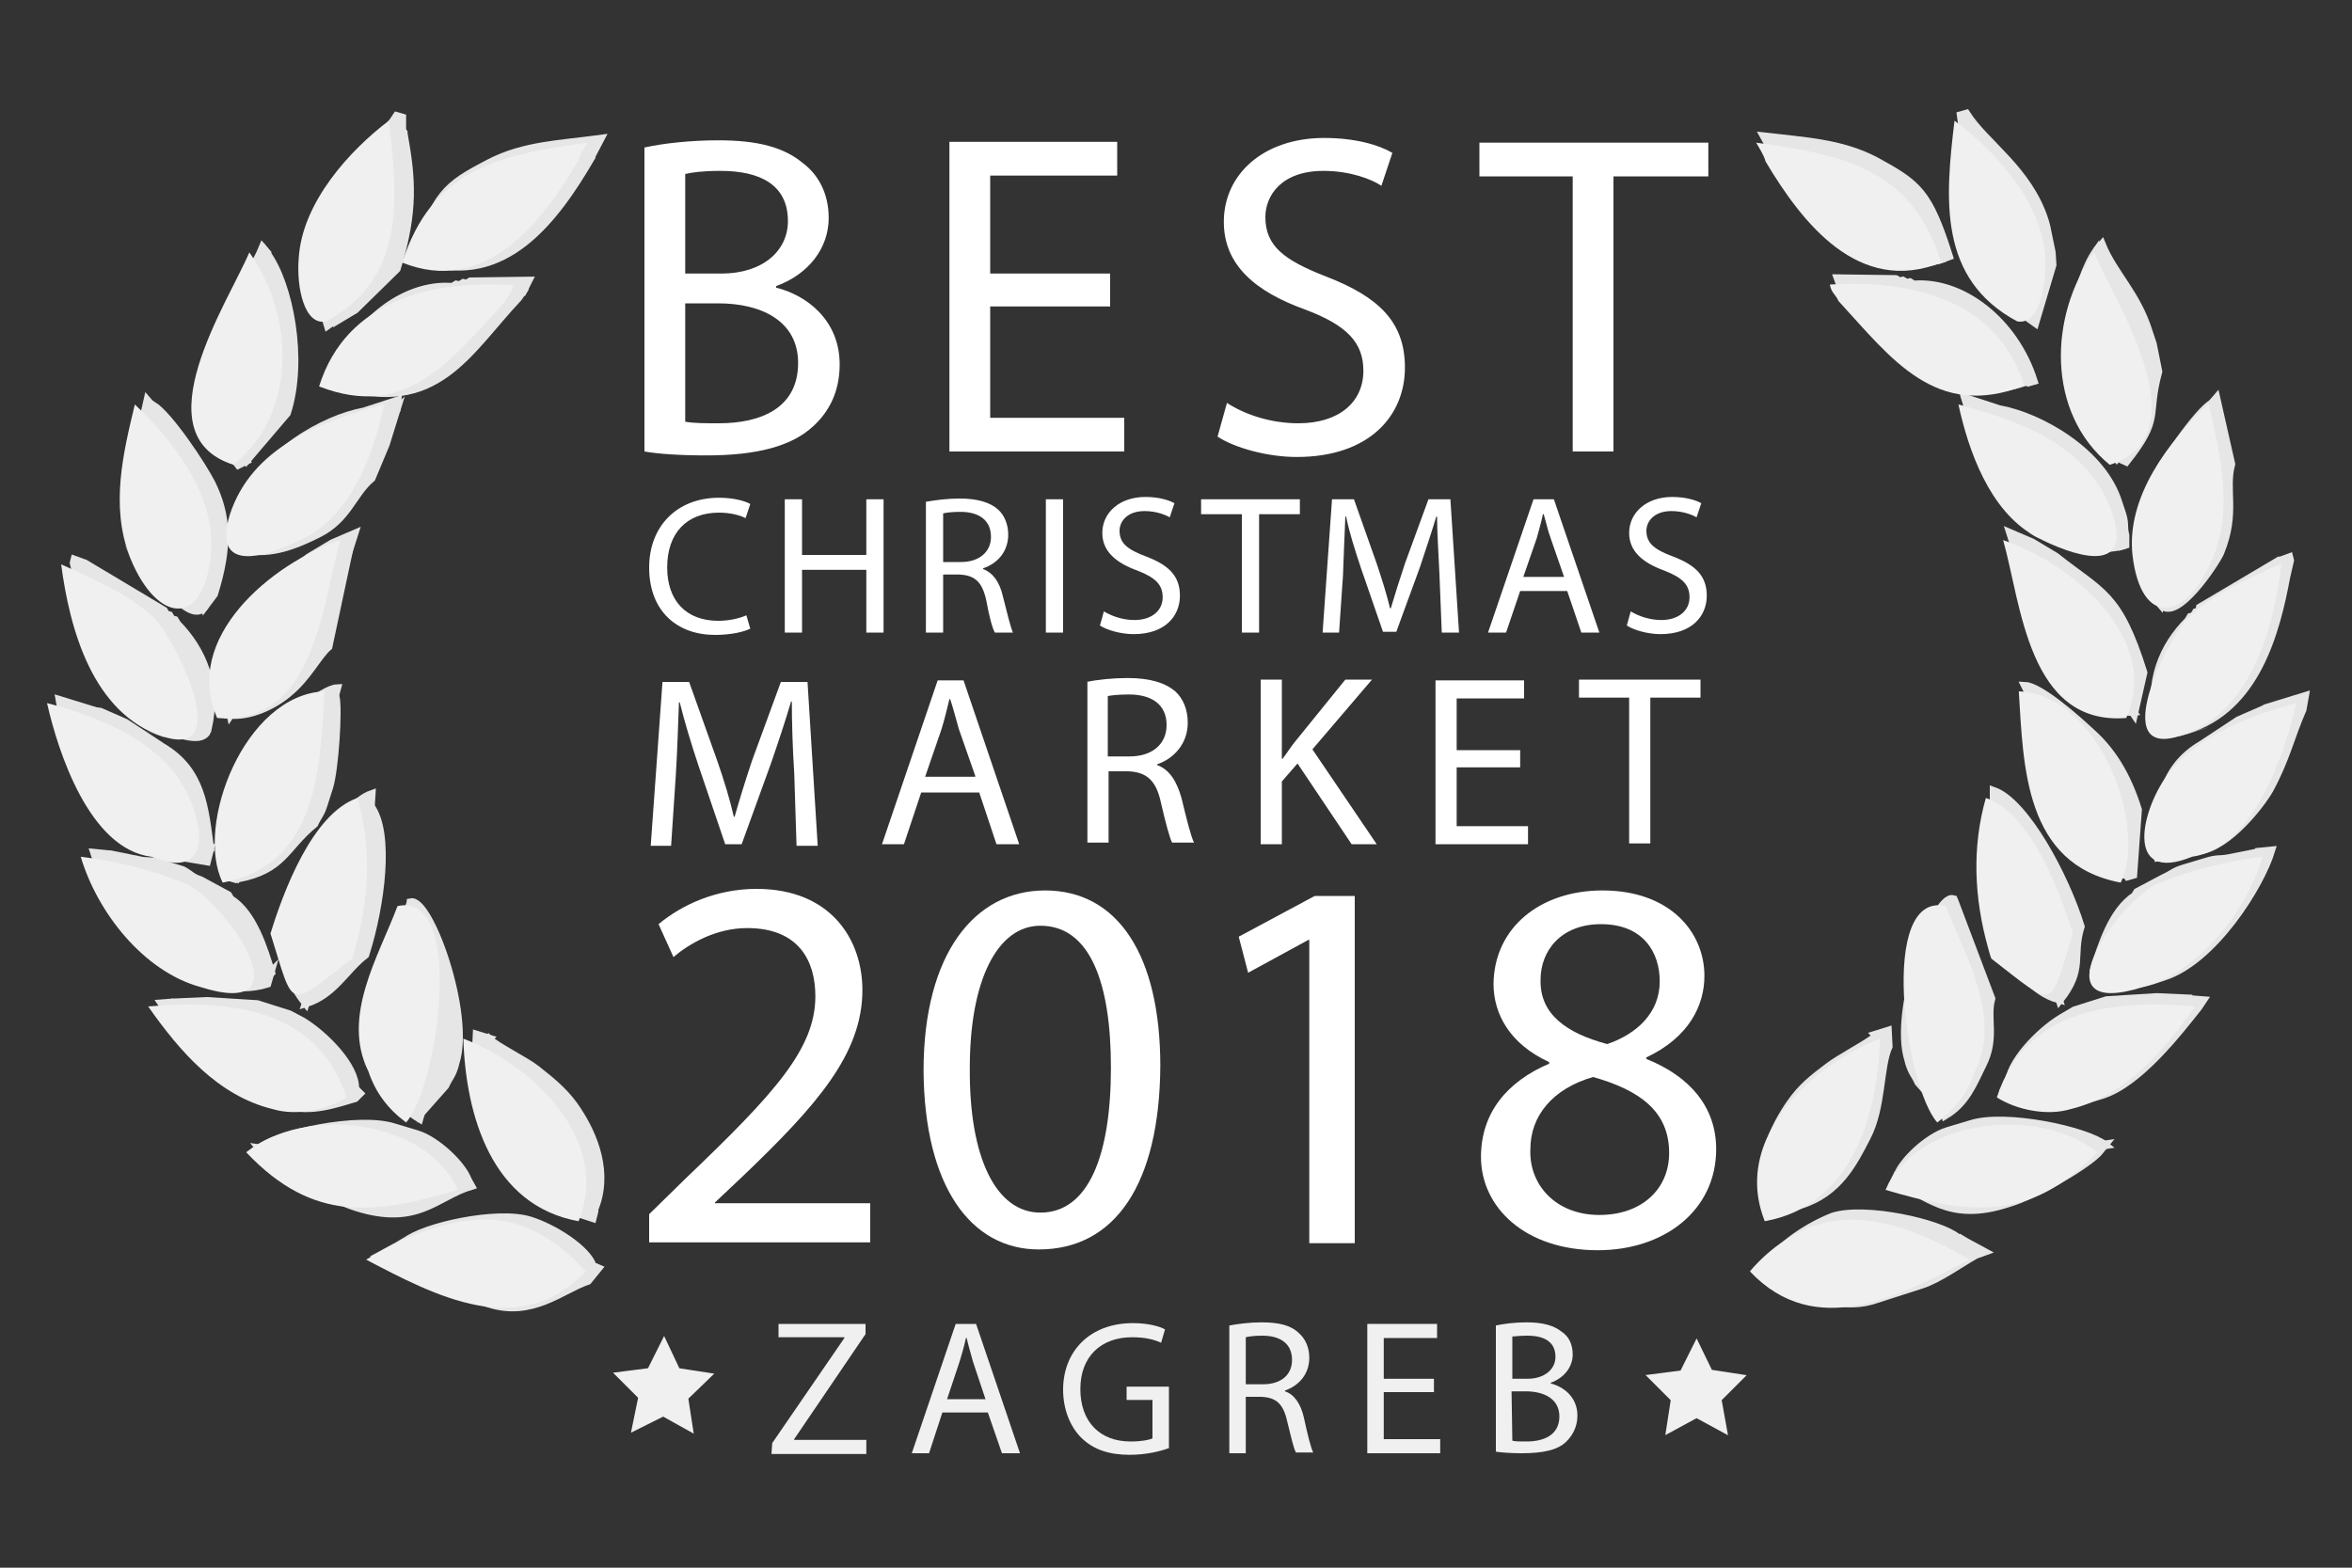 <?xml version="1.0" encoding="UTF-8" standalone="no"?>
<!DOCTYPE svg PUBLIC "-//W3C//DTD SVG 1.1//EN" "http://www.w3.org/Graphics/SVG/1.1/DTD/svg11.dtd">
<svg width="100%" height="100%" viewBox="0 0 300 200" version="1.1" xmlns="http://www.w3.org/2000/svg" xmlns:xlink="http://www.w3.org/1999/xlink" xml:space="preserve" xmlns:serif="http://www.serif.com/" style="fill-rule:evenodd;clip-rule:evenodd;">
    <rect x="0" y="0" width="300" height="200" fill="#333333" stroke="none"/>
    <g id="Logo">
        <g id="XMLID_597_">
            <path id="XMLID_631_" d="M75.5,19.8L76.6,17.7C71.5,18.4 66.8,18.5 62.4,20.8C56.8,23.7 55.5,24.8 53,33L54.1,33.4L54.6,32.5L75.3,18.9L75.4,20.1L75.5,19.8Z" style="fill:rgb(230,230,230);fill-rule:nonzero;stroke:rgb(230,230,230);stroke-width:1px;"/>
            <path id="XMLID_630_" d="M51.3,16.6L51.3,15L50.6,14.8C48.2,18.6 42.7,21.8 40.6,28.4L40.4,29.1L39.7,32.5L39.6,34.1L41.8,41.5L43.2,40.5L45.2,39.3L43.2,40.5L50.4,16.3L51.3,16.6L51.6,17.1L51.3,16.6Z" style="fill:rgb(230,230,230);fill-rule:nonzero;stroke:rgb(230,230,230);stroke-width:1px;"/>
            <path id="XMLID_629_" d="M66.8,37L66.2,36.5L43.1,49.1L42.4,48.9C44.8,41.3 51.5,36.1 57.7,36.6L58.2,36.3L58.6,36.4L59.1,36.1L59.5,36.2L60,35.9L67.4,35.8L66.8,37Z" style="fill:rgb(230,230,230);fill-rule:nonzero;stroke:rgb(230,230,230);stroke-width:1px;"/>
            <path id="XMLID_628_" d="M31.4,58.8L30.4,59.3C25.9,53.7 27.8,53.7 26.3,47.8L27,44.3L27.5,42.8C29,37.9 32,35.3 33.5,31.6L34.1,32.3L31,58.2L31.4,58.8Z" style="fill:rgb(230,230,230);fill-rule:nonzero;stroke:rgb(230,230,230);stroke-width:1px;"/>
            <path id="XMLID_627_" d="M50.6,52.2L50.7,51.1L46.4,52.5C41.4,53.4 33.3,57.9 31.2,64.4L30.7,65.9C30.3,67.2 30.5,67.4 30.3,68.6L30.3,69.8L31,70L50.6,52.2Z" style="fill:rgb(230,230,230);fill-rule:nonzero;stroke:rgb(230,230,230);stroke-width:1px;"/>
            <path id="XMLID_626_" d="M26,77.5L19.4,51.8L18.8,51.1L16.9,59.5C17.8,62.9 16.2,65.7 18.3,70.8C18.9,72.1 24,79.8 26,77.5Z" style="fill:rgb(230,230,230);fill-rule:nonzero;stroke:rgb(230,230,230);stroke-width:1px;"/>
            <path id="XMLID_625_" d="M44.5,70.3L43.9,69.7L29.4,91.2L28.2,85.9C31.4,75.7 33.5,75.8 39.4,71.1L42.4,69.3L45.2,68.1L44.5,70.3Z" style="fill:rgb(230,230,230);fill-rule:nonzero;stroke:rgb(230,230,230);stroke-width:1px;"/>
            <path id="XMLID_624_" d="M26.4,93.1L26.3,93.5C25.6,94.4 23.9,94 22.6,93.6C13.7,90.7 11.2,80.9 9.9,74L9.4,71.8L9.5,71.4L10.6,71.8L25.6,93L26.4,93.1Z" style="fill:rgb(230,230,230);fill-rule:nonzero;stroke:rgb(230,230,230);stroke-width:1px;"/>
            <path id="XMLID_623_" d="M42.7,88.9L43,87.8C41,87.9 36.2,92.3 34.6,93.7C32.1,96 30,99.1 28.6,103.6L29.2,111.9L29.9,112.1L42.7,88.9Z" style="fill:rgb(230,230,230);fill-rule:nonzero;stroke:rgb(230,230,230);stroke-width:1px;"/>
            <path id="XMLID_622_" d="M26.8,108.3L26,108.5L9.1,90.5L12.8,90.9L7.6,89.3L7.9,91C9.5,94.7 10,97.3 12.1,101.2C13.3,103.3 17.4,108.5 21,109L26.4,109.9L26.8,108.3Z" style="fill:rgb(230,230,230);fill-rule:nonzero;stroke:rgb(230,230,230);stroke-width:1px;"/>
            <path id="XMLID_621_" d="M34.5,124.1L33.9,124.7L13,109.4L14,109L12,108.8C13.4,113.4 19.4,122.9 25.7,124.9L27.2,125.4C29.7,126.2 32.2,126.1 34.1,125.5L34.5,124.1Z" style="fill:rgb(230,230,230);fill-rule:nonzero;stroke:rgb(230,230,230);stroke-width:1px;"/>
            <path id="XMLID_620_" d="M47.3,102.9L39,128C35.8,124 37.4,122.3 36.3,118.6C38.3,112.1 43.4,102.7 47.4,101.3L47.3,102.9Z" style="fill:rgb(230,230,230);fill-rule:nonzero;stroke:rgb(230,230,230);stroke-width:1px;"/>
            <path id="XMLID_619_" d="M53.7,142L52.4,115.1L47.6,127.8C48.3,130.3 47,132.8 48.7,136.2C49.9,138.6 50.8,141.1 53.5,142.7L53.7,142Z" style="fill:rgb(230,230,230);fill-rule:nonzero;stroke:rgb(230,230,230);stroke-width:1px;"/>
            <path id="XMLID_618_" d="M45.3,138.9L45.9,139.5L45.3,140.1C42.9,140.8 39.6,142 36.5,141L33.5,140.1C28.7,138.6 23.6,131.9 21.2,128.9L20.6,128L21.9,127.9L45.3,138.9Z" style="fill:rgb(230,230,230);fill-rule:nonzero;stroke:rgb(230,230,230);stroke-width:1px;"/>
            <path id="XMLID_617_" d="M75.8,154.6L61.8,133.1L62.4,132.5L60.8,132L60.7,134C61.9,136.7 61.5,141.8 63.5,145.6C65.2,148.9 67.1,152.7 71.9,154.2L75.6,155.4L75.8,154.6Z" style="fill:rgb(230,230,230);fill-rule:nonzero;stroke:rgb(230,230,230);stroke-width:1px;"/>
            <path id="XMLID_616_" d="M60.1,151.3C55.7,152.6 53.3,156.5 45.4,154C42,152.9 35.8,149.4 34,147.6L33.1,146.5L59.6,150.4L60.1,151.3Z" style="fill:rgb(230,230,230);fill-rule:nonzero;stroke:rgb(230,230,230);stroke-width:1px;"/>
            <path id="XMLID_615_" d="M75.6,161.5L50,159.8L49.7,159.5L50.8,158.9L51.8,158.3L50.8,158.9L48.4,160.2L49.5,160.6C51.3,161.7 54.2,163.7 56.4,164.4L62.3,166.3C67.9,168.1 71.7,164.5 75,163.4L76.3,161.8L75.6,161.5Z" style="fill:rgb(230,230,230);fill-rule:nonzero;stroke:rgb(230,230,230);stroke-width:1px;"/>
            <path id="XMLID_614_" d="M75.4,20.1C70.8,28 64.4,36.6 54.1,33.3L54.6,32.4L75.3,18.8L75.4,20.1Z" style="fill:rgb(230,230,230);fill-rule:nonzero;stroke:rgb(230,230,230);stroke-width:1px;"/>
            <path id="XMLID_613_" d="M51.5,17.1C52.5,22.7 52.9,26.9 50.6,34.3L45.3,39.5L43.3,40.7L50.5,16.5L51.2,16.7L51.5,17.1Z" style="fill:rgb(230,230,230);fill-rule:nonzero;stroke:rgb(230,230,230);stroke-width:1px;"/>
            <path id="XMLID_612_" d="M36.6,52.7L31.4,58.8L30.9,58.2L34,32.3C36.9,36.2 38.8,45.9 36.6,52.7Z" style="fill:rgb(230,230,230);fill-rule:nonzero;stroke:rgb(230,230,230);stroke-width:1px;"/>
            <path id="XMLID_611_" d="M66.8,37L66.1,38C59.6,44.9 55.7,53.1 43.1,49.1L66.3,36.5L66.8,37Z" style="fill:rgb(230,230,230);fill-rule:nonzero;stroke:rgb(230,230,230);stroke-width:1px;"/>
            <path id="XMLID_610_" d="M49.2,56.7L47.4,61C45,63 44.4,66.2 40.6,68.1C38,69.4 34.6,70.9 31.1,70.1L30.4,69.9L31.1,70.1L50.6,52.2L49.2,56.7Z" style="fill:rgb(230,230,230);fill-rule:nonzero;stroke:rgb(230,230,230);stroke-width:1px;"/>
            <path id="XMLID_609_" d="M27.3,75.8C29.2,69.7 29,65.8 27,61.7C25.9,59.5 21.6,53 19.5,51.7L26.1,77.4L27.3,75.8Z" style="fill:rgb(230,230,230);fill-rule:nonzero;stroke:rgb(230,230,230);stroke-width:1px;"/>
            <path id="XMLID_608_" d="M44.5,70.3L41.9,82.5C40.5,83.7 39.3,86.4 36.7,88.5C34.9,90 32,91.4 29.4,91.2L43.9,69.7L44.5,70.3Z" style="fill:rgb(230,230,230);fill-rule:nonzero;stroke:rgb(230,230,230);stroke-width:1px;"/>
            <path id="XMLID_607_" d="M20.9,77.9L21.2,78.4L21.6,78.5L21.9,79L22.3,79.1L22.6,79.6C25.8,82.9 27.8,87.4 26.5,93L25.8,93L10.7,71.8L20.9,77.9Z" style="fill:rgb(230,230,230);fill-rule:nonzero;stroke:rgb(230,230,230);stroke-width:1px;"/>
            <path id="XMLID_606_" d="M40.1,105.1C40.6,104 40.9,103.9 41.3,102.6L42,100.4C42.7,98.1 43.2,90.5 42.8,88.8L30.2,112.1L29.5,111.9L30.2,112.1C36.2,111 36.3,108.2 40.1,105.1Z" style="fill:rgb(230,230,230);fill-rule:nonzero;stroke:rgb(230,230,230);stroke-width:1px;"/>
            <path id="XMLID_605_" d="M16,92.2L20.7,95.3C25.8,98.3 26.1,103.1 26.8,108.2L26,108.4L9.1,90.4L12.8,90.8L16,92.2Z" style="fill:rgb(230,230,230);fill-rule:nonzero;stroke:rgb(230,230,230);stroke-width:1px;"/>
            <path id="XMLID_604_" d="M46.6,121.8C48.6,115.5 49.8,106.3 47.3,102.9L39,128C42.6,126.9 44.1,123.7 46.6,121.8Z" style="fill:rgb(230,230,230);fill-rule:nonzero;stroke:rgb(230,230,230);stroke-width:1px;"/>
            <path id="XMLID_603_" d="M25.6,112.3L29.1,114.2L29.4,114.7C32.3,116.5 33.7,121.1 34.6,124.1L34,124.7L13.1,109.4L14.1,109L17.6,109.7C18.8,110 19,109.7 20.3,110.1L23.3,111C24.4,111.6 24.4,111.9 25.6,112.3Z" style="fill:rgb(230,230,230);fill-rule:nonzero;stroke:rgb(230,230,230);stroke-width:1px;"/>
            <path id="XMLID_602_" d="M56.8,138.5L53.7,142L52.4,115.1C54.8,114.6 60.1,129.4 58.1,135.6L58,136C57.6,137.3 57.3,137.4 56.8,138.5Z" style="fill:rgb(230,230,230);fill-rule:nonzero;stroke:rgb(230,230,230);stroke-width:1px;"/>
            <path id="XMLID_601_" d="M76.1,153.5L75.7,154.6L61.7,133.1L62.3,132.5C63.3,133.5 67,135.3 68.4,136.4C70.3,137.9 71.8,139.1 73.2,141C75.4,144.1 77.6,148.8 76.1,153.5Z" style="fill:rgb(230,230,230);fill-rule:nonzero;stroke:rgb(230,230,230);stroke-width:1px;"/>
            <path id="XMLID_600_" d="M38.6,130.3C41.4,132 45.4,136 45.3,138.9L21.9,127.9L26.4,127.7L32.8,128.1L36.9,129.4L38.6,130.3Z" style="fill:rgb(230,230,230);fill-rule:nonzero;stroke:rgb(230,230,230);stroke-width:1px;"/>
            <path id="XMLID_599_" d="M59.6,150.4C59,148.7 55.8,145.5 53.2,144.7L50.2,143.8C45.7,142.4 35.5,144.6 33.1,146.5L59.6,150.4Z" style="fill:rgb(230,230,230);fill-rule:nonzero;stroke:rgb(230,230,230);stroke-width:1px;"/>
            <path id="XMLID_598_" d="M75.6,161.5C74.9,159.4 70.8,156.7 67.6,155.7C63.4,154.4 54,156.5 51.7,158.4L50.7,159L49.6,159.6L49.9,159.9L75.6,161.5Z" style="fill:rgb(230,230,230);fill-rule:nonzero;stroke:rgb(230,230,230);stroke-width:1px;"/>
        </g>
        <path d="M38.1,33C37.8,36.6 38.8,41.6 41.6,41C51.7,35.6 50.8,25.4 49.6,15.4C44.7,19.1 38.5,25.8 38.1,33ZM29.8,59.3C37.9,52.7 37.6,40.3 31.8,32.2C29.2,38.4 17.8,55.5 29.8,59.3ZM17.2,51.6C15.7,57.8 14.1,64.5 16.5,70.9C16,69.8 15.3,67.9 16.7,71.4C20,79.3 25.8,80.3 26.9,70.9C27.7,63.5 22.3,56.4 17.2,51.6ZM27.7,91.6C40.2,92.6 41.1,77 43.4,68.9C34.6,71.9 23.2,81.4 27.7,91.6ZM20.8,94C19.7,93.6 13.4,91.6 20.8,94C21,94.1 21,94.1 20.9,94C29.9,96.8 22.4,81.7 19.8,79C16.9,76 11.6,73.7 7.8,72C8.9,80.3 11.8,91 20.8,94Z" style="fill:rgb(240,240,240);fill-rule:nonzero;"/>
        <path d="M28.4,112.6C40.7,110.3 40.8,97.7 41.4,88.2C31.2,88.6 24.8,105.3 28.4,112.6Z" style="fill:rgb(240,240,240);fill-rule:nonzero;"/>
        <path d="M19.3,109.3C28.1,112.9 25.8,103 22.1,98.4C18.4,93.8 11.5,91.1 6,89.7C7.4,95.9 11.4,108.3 19.3,109.3ZM10.3,109.3C12.4,116.4 18.3,123.9 25.5,125.9C39,130.2 29.5,115.9 23.9,112.8C19.4,111 15.2,109.9 10.3,109.3Z" style="fill:rgb(240,240,240);fill-rule:nonzero;"/>
        <path d="M47,136.7C46.9,136.6 46.9,136.5 46.8,136.3" style="fill:none;fill-rule:nonzero;"/>
        <path d="M46.8,136.3C46.7,136.2 46.7,136.1 46.6,135.9C46.7,136.1 46.7,136.2 46.8,136.3ZM46.6,136C46.4,135.4 46.4,135.6 46.6,136Z" style="fill:rgb(240,240,240);fill-rule:nonzero;"/>
        <path d="M51.8,143.2C55.9,138.6 59.4,113.6 50.7,115.6C48.3,122 43.5,129.7 47,136.7C47.9,139.4 49.5,141.5 51.8,143.2ZM34.8,141.5C37.8,142.4 41.7,141.6 44.2,140C40.5,128.6 29.2,127.5 18.9,128.4C22.9,134.1 27.8,139.8 34.8,141.5ZM58.4,151.8C54.3,142.7 38.9,141 31.4,147C40,156.1 47.9,154.9 58.4,151.8ZM51.3,33.5C61.8,37.7 69,28.6 73.7,20.6C73.9,19.8 74.5,18.9 74.9,18.2C63.3,19.8 55.1,21.7 51.3,33.5ZM40.7,49.3C52,53.7 57.6,45.8 64.4,38.5C64.8,37.6 65.3,37.5 65.5,36.4C55.4,35.7 44.2,38.1 40.7,49.3ZM29.3,65.7C27.1,73 33.4,71.4 38.9,68.6C44.9,65.5 47.7,57.8 49,51.6C41,53.7 32.1,57 29.3,65.7ZM38.9,68.6C36.4,69.9 42.8,66.6 38.9,68.6ZM34.5,119.1C37.6,128.9 36.5,128.8 44.9,122.3C45.1,121.8 45.2,121.3 45.3,121C47.1,114.6 47.4,108.1 45.6,101.8C39.8,103.8 36.1,113.9 34.5,119.1ZM73.8,155.8C76.8,148.3 72.5,141.5 66.8,136.9C66.4,136.6 66.4,136.6 66.5,136.7C64.3,135 61.7,133.5 59.1,132.5C59.4,142.3 62.7,153.8 73.8,155.8ZM74.7,162.2C72.6,159.8 69.6,157.4 66.3,156.3L66,156.2C63.8,155.5 64.7,155.8 65.7,156.1C59.4,154.3 52,157.5 46.7,160.7C55.5,165.3 66.3,171.1 74.7,162.2Z" style="fill:rgb(240,240,240);fill-rule:nonzero;"/>
        <g id="XMLID_347_">
            <path id="XMLID_111_" d="M226.1,19.4L226.2,19.8L226.3,18.6L247,32.2L247.5,33.1L248.6,32.7C246,24.5 244.7,23.5 239.2,20.5C234.8,18.2 230.1,18 225,17.4L226.1,19.4Z" style="fill:rgb(230,230,230);fill-rule:nonzero;stroke:rgb(230,230,230);stroke-width:1px;"/>
            <path id="XMLID_110_" d="M250.3,16.2L250,16.7L250.3,16.2L251,16L258.2,40.2L256.2,39L258.2,40.2L259.6,41.2L261.8,33.8L261.7,32.2L261,28.8L260.8,28.1C258.7,21.6 253.2,18.3 250.8,14.5L250.1,14.7L250.3,16.2Z" style="fill:rgb(230,230,230);fill-rule:nonzero;stroke:rgb(230,230,230);stroke-width:1px;"/>
            <path id="XMLID_109_" d="M234.8,36.6L234.4,35.5L241.8,35.6L242.3,35.9L242.7,35.8L243.2,36.1L243.6,36L244.1,36.3C250.3,35.8 257,41 259.4,48.6L258.7,48.8L235.5,36.2L234.8,36.6Z" style="fill:rgb(230,230,230);fill-rule:nonzero;stroke:rgb(230,230,230);stroke-width:1px;"/>
            <path id="XMLID_108_" d="M270.1,58.4L270.6,57.8L267.5,31.9L268.1,31.2C269.6,34.9 272.6,37.5 274.1,42.4L274.6,43.9L275.3,47.4C273.7,53.3 275.7,53.2 271.2,58.9L270.1,58.4Z" style="fill:rgb(230,230,230);fill-rule:nonzero;stroke:rgb(230,230,230);stroke-width:1px;"/>
            <path id="XMLID_107_" d="M251,51.9L270.4,69.7L271.1,69.5L271.1,68.3C270.8,67.1 271.1,66.9 270.7,65.6L270.2,64.1C268.2,57.6 260.1,53.1 255,52.2L250.7,50.8L251,51.9Z" style="fill:rgb(230,230,230);fill-rule:nonzero;stroke:rgb(230,230,230);stroke-width:1px;"/>
            <path id="XMLID_106_" d="M275.6,77.1C277.6,79.5 282.7,71.7 283.2,70.5C285.3,65.4 283.7,62.5 284.6,59.2L282.7,50.8L282.1,51.5L275.6,77.1Z" style="fill:rgb(230,230,230);fill-rule:nonzero;stroke:rgb(230,230,230);stroke-width:1px;"/>
            <path id="XMLID_105_" d="M257,69.9L256.4,68L259.2,69.2L262.2,71C268.1,75.7 270.2,75.6 273.4,85.8L272.2,91.1L257.7,69.6L257,69.9Z" style="fill:rgb(230,230,230);fill-rule:nonzero;stroke:rgb(230,230,230);stroke-width:1px;"/>
            <path id="XMLID_103_" d="M275.2,92.7L275.9,92.7L290.9,71.5L292,71.1L292.1,71.5L291.6,73.7C290.3,80.6 287.8,90.4 279,93.1C277.7,93.5 276,93.9 275.3,93L275.2,92.7Z" style="fill:rgb(230,230,230);fill-rule:nonzero;stroke:rgb(230,230,230);stroke-width:1px;"/>
            <path id="XMLID_102_" d="M258.8,88.5L271.4,111.8L272.1,111.6L272.7,103.3C271.3,98.8 269.3,95.7 266.7,93.4C265.1,91.9 260.3,87.6 258.3,87.5L258.8,88.5Z" style="fill:rgb(230,230,230);fill-rule:nonzero;stroke:rgb(230,230,230);stroke-width:1px;"/>
            <path id="XMLID_101_" d="M274.7,107.9L275.2,109.4L280.6,108.5C284.2,108 288.3,102.8 289.5,100.7C291.6,96.8 292.1,94.2 293.7,90.5L294,88.8L288.8,90.4L292.5,90L275.6,108L274.7,107.9Z" style="fill:rgb(230,230,230);fill-rule:nonzero;stroke:rgb(230,230,230);stroke-width:1px;"/>
            <path id="XMLID_100_" d="M267.1,123.7L267.6,125.2C269.5,125.8 271.9,125.9 274.5,125.1L276,124.6C282.3,122.6 288.3,113.1 289.7,108.5L287.7,108.7L288.7,109.1L267.7,124.3L267.1,123.7Z" style="fill:rgb(230,230,230);fill-rule:nonzero;stroke:rgb(230,230,230);stroke-width:1px;"/>
            <path id="XMLID_99_" d="M254.3,102.5L254.3,100.9C258.3,102.3 263.4,111.7 265.4,118.2C264.2,122 265.9,123.6 262.7,127.6L254.3,102.5Z" style="fill:rgb(230,230,230);fill-rule:nonzero;stroke:rgb(230,230,230);stroke-width:1px;"/>
            <path id="XMLID_98_" d="M247.9,141.6L248.1,142.3C250.8,140.7 251.7,138.2 252.9,135.8C254.6,132.4 253.3,129.9 254,127.4L249.2,114.7L247.9,141.6Z" style="fill:rgb(230,230,230);fill-rule:nonzero;stroke:rgb(230,230,230);stroke-width:1px;"/>
            <path id="XMLID_97_" d="M256.3,138.5L279.7,127.5L281,127.6L280.4,128.5C278,131.5 272.9,138.2 268.1,139.7L265.1,140.6C261.9,141.6 258.6,140.4 256.3,139.7L255.7,139.1L256.3,138.5Z" style="fill:rgb(230,230,230);fill-rule:nonzero;stroke:rgb(230,230,230);stroke-width:1px;"/>
            <path id="XMLID_96_" d="M225.8,154.2L226,154.9L229.7,153.7C234.5,152.2 236.4,148.4 238.1,145.1C240.1,141.3 239.7,136.2 240.9,133.5L240.8,131.5L239.2,132L239.8,132.6L225.8,154.2Z" style="fill:rgb(230,230,230);fill-rule:nonzero;stroke:rgb(230,230,230);stroke-width:1px;"/>
            <path id="XMLID_95_" d="M241.5,150.9L242,149.9L268.5,146L267.6,147.1C265.8,148.9 259.6,152.5 256.2,153.5C248.3,156.1 245.8,152.2 241.5,150.9Z" style="fill:rgb(230,230,230);fill-rule:nonzero;stroke:rgb(230,230,230);stroke-width:1px;"/>
            <path id="XMLID_94_" d="M225.9,161.1L225.2,161.3L226.5,162.9C229.8,164 233.7,167.6 239.2,165.8L245.1,163.9C247.3,163.2 250.2,161.1 252,160.1L253.1,159.7L250.7,158.4L249.7,157.8L250.7,158.4L251.8,159L251.5,159.3L225.9,161.1Z" style="fill:rgb(230,230,230);fill-rule:nonzero;stroke:rgb(230,230,230);stroke-width:1px;"/>
            <path id="XMLID_93_" d="M226.2,19.8L226.3,18.6L247,32.2L247.5,33.1C237.2,36.2 230.8,27.6 226.2,19.8Z" style="fill:rgb(230,230,230);fill-rule:nonzero;stroke:rgb(230,230,230);stroke-width:1px;"/>
            <path id="XMLID_92_" d="M250.1,16.7L250.4,16.2L251.1,16L258.3,40.2L256.3,39L251,33.8C248.7,26.5 249,22.4 250.1,16.7Z" style="fill:rgb(230,230,230);fill-rule:nonzero;stroke:rgb(230,230,230);stroke-width:1px;"/>
            <path id="XMLID_91_" d="M264.9,52.3C262.8,45.5 264.7,35.8 267.4,32L270.5,57.9L270,58.5L264.9,52.3Z" style="fill:rgb(230,230,230);fill-rule:nonzero;stroke:rgb(230,230,230);stroke-width:1px;"/>
            <path id="XMLID_90_" d="M234.8,36.6L235.4,36.1L258.5,48.7C245.8,52.7 242,44.6 235.5,37.6L234.8,36.6Z" style="fill:rgb(230,230,230);fill-rule:nonzero;stroke:rgb(230,230,230);stroke-width:1px;"/>
            <path id="XMLID_89_" d="M252.4,56.3L251,51.9L270.4,69.7L271.1,69.5L270.4,69.7C266.9,70.5 263.5,69 260.9,67.7C257.1,65.7 256.5,62.6 254.1,60.6L252.4,56.3Z" style="fill:rgb(230,230,230);fill-rule:nonzero;stroke:rgb(230,230,230);stroke-width:1px;"/>
            <path id="XMLID_88_" d="M274.3,75.5L275.6,77.1L282.2,51.4C280.1,52.7 275.8,59.2 274.7,61.4C272.5,65.5 272.3,69.3 274.3,75.5Z" style="fill:rgb(230,230,230);fill-rule:nonzero;stroke:rgb(230,230,230);stroke-width:1px;"/>
            <path id="XMLID_87_" d="M257,69.9L257.6,69.3L272.1,90.8C269.5,91 266.7,89.6 264.8,88.1C262.2,86 261,83.3 259.6,82.1L257,69.9Z" style="fill:rgb(230,230,230);fill-rule:nonzero;stroke:rgb(230,230,230);stroke-width:1px;"/>
            <path id="XMLID_86_" d="M280.6,77.5L290.9,71.4L275.9,92.6L275.2,92.6C273.9,87 275.9,82.4 279.1,79.2L279.4,78.7L279.8,78.6L280.1,78.1L280.5,78L280.6,77.5Z" style="fill:rgb(230,230,230);fill-rule:nonzero;stroke:rgb(230,230,230);stroke-width:1px;"/>
            <path id="XMLID_85_" d="M261.5,104.7C265.2,107.8 265.3,110.6 271.5,111.7L272.2,111.5L271.5,111.7L258.9,88.4C258.5,90.1 259,97.7 259.7,100L260.4,102.2C260.7,103.5 261,103.6 261.5,104.7Z" style="fill:rgb(230,230,230);fill-rule:nonzero;stroke:rgb(230,230,230);stroke-width:1px;"/>
            <path id="XMLID_84_" d="M285.5,91.9L288.7,90.5L292.4,90.1L275.5,108.1L274.7,107.9C275.4,102.8 275.7,98 280.8,95L285.5,91.9Z" style="fill:rgb(230,230,230);fill-rule:nonzero;stroke:rgb(230,230,230);stroke-width:1px;"/>
            <path id="XMLID_83_" d="M255,121.4C257.5,123.3 259,126.5 262.6,127.5L254.3,102.4C251.8,106 253,115.1 255,121.4Z" style="fill:rgb(230,230,230);fill-rule:nonzero;stroke:rgb(230,230,230);stroke-width:1px;"/>
            <path id="XMLID_82_" d="M276,112C277.1,111.5 277.2,111.2 278.5,110.8L281.5,109.9C282.8,109.5 283,109.7 284.2,109.5L287.7,108.8L288.7,109.2L267.7,124.3L267.1,123.7C268,120.7 269.4,116.2 272.3,114.3L272.6,113.8L276,112Z" style="fill:rgb(230,230,230);fill-rule:nonzero;stroke:rgb(230,230,230);stroke-width:1px;"/>
            <path id="XMLID_81_" d="M244.7,138.1C244.2,137 243.9,136.9 243.5,135.6L243.4,135.2C241.4,128.9 246.8,114.1 249.1,114.7L247.8,141.6L244.7,138.1Z" style="fill:rgb(230,230,230);fill-rule:nonzero;stroke:rgb(230,230,230);stroke-width:1px;"/>
            <path id="XMLID_80_" d="M225.5,153.1C224,148.4 226.3,143.7 228.4,140.7C229.8,138.7 231.2,137.6 233.2,136.1C234.6,135 238.3,133.1 239.3,132.2L239.9,132.8L225.9,154.3L225.5,153.1Z" style="fill:rgb(230,230,230);fill-rule:nonzero;stroke:rgb(230,230,230);stroke-width:1px;"/>
            <path id="XMLID_79_" d="M262.9,129.9L264.6,128.9L268.7,127.6L275.1,127.2L279.6,127.4L256.2,138.4C256.2,135.6 260.1,131.6 262.9,129.9Z" style="fill:rgb(230,230,230);fill-rule:nonzero;stroke:rgb(230,230,230);stroke-width:1px;"/>
            <path id="XMLID_78_" d="M242,150L268.5,146.1C266.1,144.2 255.8,142 251.4,143.4L248.4,144.3C245.8,145.1 242.6,148.2 242,150Z" style="fill:rgb(230,230,230);fill-rule:nonzero;stroke:rgb(230,230,230);stroke-width:1px;"/>
            <path id="XMLID_77_" d="M225.9,161.1L251.5,159.4L251.8,159.1L250.7,158.5L249.7,157.9C247.4,156 237.9,153.9 233.8,155.2C230.7,156.4 226.7,159 225.9,161.1Z" style="fill:rgb(230,230,230);fill-rule:nonzero;stroke:rgb(230,230,230);stroke-width:1px;"/>
        </g>
        <path d="M249.3,15.4C248.1,25.4 247.2,35.6 257.3,41C260.1,41.5 261,36.6 260.9,32.9C260.5,25.7 254.2,19 249.3,15.4ZM269.1,59.3C281,55.5 269.7,38.4 267.1,32.2C261.3,40.3 261,52.7 269.1,59.3ZM282.2,71.3C281.7,72.5 284.3,66.3 282.2,71.3Z" style="fill:rgb(240,240,240);fill-rule:nonzero;"/>
        <path d="M281.7,51.5C276.6,56.3 271.2,63.4 272,70.8C273.1,80.2 278.9,79.2 282.2,71.3C284.9,64.9 283.2,58 281.7,51.5ZM255.5,68.9C257.8,77 258.7,92.6 271.2,91.6C275.7,81.4 264.3,71.9 255.5,68.9ZM291,71.9C287.2,73.6 281.9,75.9 279,78.9C276.4,81.6 268.9,96.8 278,93.9C287.1,91.1 290,80.3 291,71.9Z" style="fill:rgb(240,240,240);fill-rule:nonzero;"/>
        <path d="M278,93.9C276.7,94.4 286.8,91.2 278,93.9ZM257.5,88.2C258.1,97.7 258.2,110.3 270.5,112.6C274,105.3 267.7,88.6 257.5,88.2Z" style="fill:rgb(240,240,240);fill-rule:nonzero;"/>
        <path d="M276.8,98.4C273.1,103 270.8,112.9 279.6,109.3C287.5,108.2 291.5,95.9 292.9,89.7C287.4,91.1 280.5,93.8 276.8,98.4ZM288.6,109.3C283.7,109.9 279.5,111 275,112.8C269.4,115.9 259.9,130.2 273.4,125.9C280.6,123.9 286.5,116.3 288.6,109.3ZM247.1,143.2C249.4,141.5 251,139.4 251.9,136.7C255.4,129.7 250.6,121.9 248.2,115.6C239.5,113.6 243,138.6 247.1,143.2Z" style="fill:rgb(240,240,240);fill-rule:nonzero;"/>
        <path d="M252.4,135.7C252.4,135.8 252.3,135.8 252.3,136C252.3,135.8 252.4,135.8 252.4,135.7ZM252.4,135.7C252.4,135.6 252.5,135.6 252.4,135.7Z" style="fill:rgb(240,240,240);fill-rule:nonzero;"/>
        <path d="M252.3,136C252.2,136.1 252.2,136.2 252.1,136.4" style="fill:none;fill-rule:nonzero;"/>
        <path d="M280,128.4C269.7,127.5 258.4,128.6 254.7,140C257.2,141.6 261.1,142.4 264.1,141.5C271.1,139.8 276,134.1 280,128.4ZM267.5,147C260,141 244.6,142.7 240.5,151.8C251,154.9 258.9,156 267.5,147ZM224,18.2C224.4,18.9 225,19.8 225.2,20.6C229.9,28.5 237.1,37.7 247.6,33.5C243.9,21.7 235.6,19.8 224,18.2ZM233.4,36.3C233.6,37.4 234.1,37.5 234.5,38.4C241.3,45.8 246.9,53.6 258.2,49.2C254.7,38 243.5,35.7 233.4,36.3ZM259.4,68.3C258.6,67.9 258,67.6 259.9,68.6C260.5,68.9 260.6,68.9 260.5,68.9C265.9,71.5 271.7,72.7 269.5,65.7C266.7,57 257.8,53.7 249.8,51.6C251.1,57.6 253.8,65.1 259.4,68.3ZM253.3,101.8C251.5,108.1 251.8,114.6 253.6,121C253.7,121.3 253.8,121.8 254,122.3C262.4,128.8 261.3,128.9 264.4,119.1C262.8,113.9 259.1,103.8 253.3,101.8ZM232.1,136.9C226.4,141.5 222.1,148.3 225.1,155.8C236.2,153.8 239.5,142.3 239.8,132.5C237.2,133.5 234.6,135 232.4,136.7C232.5,136.6 232.5,136.6 232.1,136.9ZM251.2,160.7C245.8,157.5 238.4,154.2 232,156.2C233,155.9 234.2,155.5 231.9,156.2C230.6,156.6 231.1,156.5 231.8,156.2C228.4,157.3 225.3,159.7 223.2,162.2C231.6,171.1 242.4,165.3 251.2,160.7Z" style="fill:rgb(240,240,240);fill-rule:nonzero;"/>
        <path d="M82.3,18.8C84.5,18.3 88.1,17.9 91.6,17.9C96.7,17.9 100,18.8 102.4,20.8C104.4,22.3 105.7,24.7 105.7,27.8C105.7,31.7 103.1,35 99,36.5L99,36.7C102.7,37.6 107.1,40.7 107.1,46.5C107.1,49.9 105.8,52.5 103.7,54.4C101,56.9 96.6,58.1 90.1,58.1C86.6,58.1 83.9,57.9 82.2,57.6L82.2,18.8L82.3,18.8ZM87.4,34.9L92,34.9C97.3,34.9 100.5,32 100.5,28.2C100.5,23.6 97,21.8 91.9,21.8C89.6,21.8 88.2,22 87.4,22.2L87.4,34.9ZM87.4,53.8C88.5,54 89.9,54 91.7,54C97,54 101.8,52.1 101.8,46.3C101.8,41 97.2,38.7 91.6,38.7L87.4,38.7L87.4,53.8ZM141.6,39.1L126.3,39.1L126.3,53.3L143.4,53.3L143.4,57.6L121.1,57.6L121.1,18.1L142.5,18.1L142.5,22.4L126.3,22.4L126.3,34.9L141.6,34.9L141.6,39.1ZM156.5,51.4C158.8,52.9 162.1,54 165.6,54C170.8,54 173.9,51.3 173.9,47.3C173.9,43.7 171.8,41.5 166.5,39.5C160.1,37.2 156.1,33.8 156.1,28.3C156.1,22.2 161.2,17.6 168.9,17.6C172.9,17.6 175.9,18.5 177.6,19.5L176.2,23.7C175,22.9 172.3,21.8 168.8,21.8C163.4,21.8 161.4,25 161.4,27.7C161.4,31.4 163.8,33.2 169.2,35.3C175.9,37.9 179.2,41.1 179.2,46.9C179.2,53 174.7,58.3 165.4,58.3C161.6,58.3 157.4,57.1 155.3,55.7L156.5,51.4ZM200.7,22.5L188.7,22.5L188.7,18.2L217.9,18.2L217.9,22.5L205.8,22.5L205.8,57.6L200.6,57.6L200.6,22.5L200.7,22.5Z" style="fill:white;fill-rule:nonzero;"/>
        <path d="M95.7,80.2C94.9,80.6 93.3,81 91.2,81C86.4,81 82.8,78 82.8,72.4C82.8,67.1 86.4,63.5 91.7,63.5C93.8,63.5 95.2,64 95.7,64.3L95.1,66.1C94.3,65.7 93.1,65.4 91.7,65.4C87.7,65.4 85.1,67.9 85.1,72.4C85.1,76.6 87.5,79.2 91.6,79.2C93,79.2 94.3,78.9 95.2,78.5L95.7,80.2ZM102.3,63.7L102.3,70.8L110.5,70.8L110.5,63.7L112.7,63.7L112.7,80.7L110.5,80.7L110.5,72.7L102.3,72.7L102.3,80.7L100.1,80.7L100.1,63.7L102.3,63.7ZM118.2,64C119.3,63.8 120.9,63.6 122.4,63.6C124.7,63.6 126.3,64.1 127.3,65C128.1,65.7 128.6,66.9 128.6,68.2C128.6,70.4 127.2,71.9 125.4,72.5L125.4,72.6C126.7,73.1 127.5,74.3 127.9,76C128.5,78.4 128.9,80 129.2,80.7L126.9,80.7C126.6,80.2 126.2,78.8 125.8,76.6C125.3,74.3 124.4,73.4 122.4,73.3L120.3,73.3L120.3,80.7L118.1,80.7L118.1,64L118.2,64ZM120.3,71.7L122.6,71.7C124.9,71.7 126.4,70.4 126.4,68.5C126.4,66.3 124.8,65.3 122.5,65.3C121.4,65.3 120.7,65.4 120.3,65.5L120.3,71.7ZM135.6,63.7L135.6,80.7L133.4,80.7L133.4,63.7L135.6,63.7ZM140.8,78C141.8,78.6 143.2,79.1 144.7,79.1C146.9,79.1 148.3,77.9 148.3,76.2C148.3,74.6 147.4,73.7 145.1,72.8C142.3,71.8 140.6,70.3 140.6,68C140.6,65.4 142.8,63.4 146.1,63.4C147.8,63.4 149.1,63.8 149.8,64.2L149.2,66C148.7,65.7 147.5,65.2 146,65.2C143.7,65.2 142.8,66.6 142.8,67.7C142.8,69.3 143.8,70.1 146.2,71C149.1,72.1 150.5,73.5 150.5,76C150.5,78.6 148.6,80.9 144.6,80.9C143,80.9 141.2,80.4 140.3,79.8L140.8,78ZM158.4,65.6L153.2,65.6L153.2,63.7L165.8,63.7L165.8,65.6L160.6,65.6L160.6,80.7L158.4,80.7L158.4,65.6ZM183.6,73.2C183.5,70.8 183.3,68 183.3,65.9L183.2,65.9C182.6,67.9 181.9,70 181.1,72.4L178.1,80.6L176.4,80.6L173.6,72.5C172.8,70.1 172.1,67.9 171.7,65.9L171.6,65.9C171.5,68 171.4,70.8 171.3,73.4L170.8,80.7L168.7,80.7L169.9,63.7L172.7,63.7L175.6,71.9C176.3,74 176.9,75.9 177.3,77.6L177.4,77.6C177.9,75.9 178.5,74 179.2,71.9L182.2,63.7L185,63.7L186.1,80.7L183.9,80.7L183.6,73.2ZM193.9,75.4L192.1,80.7L189.8,80.7L195.6,63.7L198.2,63.7L204,80.7L201.7,80.7L199.9,75.4L193.9,75.4ZM199.5,73.6L197.8,68.7C197.4,67.6 197.2,66.6 196.9,65.6L196.8,65.6C196.6,66.6 196.3,67.6 196,68.7L194.3,73.6L199.5,73.6ZM208,78C209,78.6 210.4,79.1 211.9,79.1C214.1,79.1 215.5,77.9 215.5,76.2C215.5,74.6 214.6,73.7 212.3,72.8C209.5,71.8 207.8,70.3 207.8,68C207.8,65.4 210,63.4 213.3,63.4C215,63.4 216.3,63.8 217,64.2L216.4,66C215.9,65.7 214.7,65.2 213.2,65.2C210.9,65.2 210,66.6 210,67.7C210,69.3 211,70.1 213.4,71C216.3,72.1 217.7,73.5 217.7,76C217.7,78.6 215.8,80.9 211.8,80.9C210.2,80.9 208.4,80.4 207.5,79.8L208,78Z" style="fill:white;fill-rule:nonzero;"/>
        <path d="M101.3,98.5C101.1,95.6 101,92 101,89.5L100.9,89.5C100.2,91.9 99.3,94.6 98.3,97.5L94.6,107.7L92.5,107.7L89.1,97.7C88.1,94.7 87.3,92 86.7,89.6L86.6,89.6C86.5,92.2 86.4,95.7 86.2,98.9L85.6,107.9L83,107.9L84.5,87L87.9,87L91.5,97.1C92.4,99.7 93.1,102 93.6,104.2L93.7,104.2C94.3,102.1 95,99.8 95.9,97.1L99.6,87L103,87L104.3,107.9L101.6,107.9L101.3,98.5ZM117.5,101.1L115.3,107.7L112.5,107.7L119.6,86.8L122.9,86.8L130,107.7L127.1,107.7L124.9,101.1L117.5,101.1ZM124.4,99L122.3,93C121.9,91.6 121.6,90.4 121.2,89.2L121.1,89.2C120.8,90.4 120.5,91.7 120.1,93L118,99.1L124.4,99.1L124.4,99ZM138.6,87C140,86.7 142,86.5 143.8,86.5C146.7,86.5 148.6,87.1 149.9,88.2C150.9,89.1 151.5,90.5 151.5,92.2C151.5,94.9 149.7,96.8 147.6,97.5L147.6,97.6C149.2,98.2 150.1,99.7 150.7,101.8C151.4,104.7 151.9,106.7 152.3,107.5L149.5,107.5C149.2,106.9 148.7,105.1 148.1,102.5C147.5,99.6 146.3,98.5 143.9,98.4L141.4,98.4L141.4,107.5L138.7,107.5L138.7,87L138.6,87ZM141.3,96.5L144.1,96.5C147,96.5 148.8,94.9 148.8,92.5C148.8,89.8 146.8,88.6 144,88.6C142.7,88.6 141.8,88.7 141.3,88.8L141.3,96.5ZM160.8,86.7L163.5,86.7L163.5,96.8L163.6,96.8C164.2,96 164.7,95.2 165.2,94.6L171.6,86.7L175,86.7L167.4,95.6L175.6,107.7L172.4,107.7L165.5,97.4L163.5,99.7L163.5,107.7L160.8,107.7L160.8,86.7ZM193.9,97.9L185.8,97.9L185.8,105.4L194.9,105.4L194.9,107.7L183.1,107.7L183.1,86.8L194.4,86.8L194.4,89.1L185.8,89.1L185.8,95.7L193.9,95.7L193.9,97.9ZM207.8,89L201.4,89L201.4,86.7L216.9,86.7L216.9,89L210.5,89L210.5,107.6L207.8,107.6L207.8,89Z" style="fill:white;fill-rule:nonzero;"/>
        <path d="M84.7,171.3L86.4,174.9L90.3,175.5L87.4,178.3L88,182.2L84.6,180.3L81,182.1L81.8,178.2L79,175.4L82.9,174.9L84.7,171.3Z" style="fill:rgb(240,240,240);fill-rule:nonzero;stroke:rgb(240,240,240);stroke-width:0.75px;"/>
        <g>
            <path d="M98.5,184.1L107.7,170.7L107.7,170.6L99.3,170.6L99.3,168.9L110.4,168.9L110.4,170.2L101.3,183.6L101.3,183.7L110.5,183.7L110.5,185.5L98.4,185.5L98.5,184.1Z" style="fill:rgb(240,240,240);fill-rule:nonzero;"/>
            <path d="M120.2,180.2L118.5,185.4L116.3,185.4L121.9,168.9L124.5,168.9L130.1,185.4L127.8,185.4L126,180.2L120.2,180.2ZM125.7,178.5L124.1,173.7C123.8,172.6 123.5,171.6 123.3,170.7L123.2,170.7C123,171.7 122.7,172.7 122.4,173.7L120.8,178.5L125.7,178.5Z" style="fill:rgb(240,240,240);fill-rule:nonzero;"/>
            <path d="M149.2,184.7C148.2,185.1 146.3,185.6 144.1,185.6C141.6,185.6 139.5,185 137.9,183.4C136.5,182 135.6,179.8 135.6,177.3C135.6,172.4 139,168.8 144.5,168.8C146.4,168.8 147.9,169.2 148.6,169.6L148.1,171.3C147.2,170.9 146.1,170.6 144.4,170.6C140.4,170.6 137.8,173.1 137.8,177.2C137.8,181.4 140.3,183.9 144.2,183.9C145.6,183.9 146.6,183.7 147,183.5L147,178.6L143.7,178.6L143.7,176.9L149.1,176.9L149.1,184.7L149.2,184.7Z" style="fill:rgb(240,240,240);fill-rule:nonzero;"/>
            <path d="M156.8,169.1C157.9,168.9 159.4,168.7 160.9,168.7C163.2,168.7 164.7,169.1 165.7,170.1C166.5,170.8 167,171.9 167,173.2C167,175.4 165.6,176.8 163.9,177.4L163.9,177.5C165.1,177.9 165.9,179.1 166.3,180.8C166.8,183.1 167.2,184.7 167.5,185.3L165.3,185.3C165,184.8 164.7,183.4 164.2,181.4C163.7,179.1 162.8,178.3 160.9,178.2L158.9,178.2L158.9,185.4L156.8,185.4L156.8,169.1ZM158.9,176.6L161.1,176.6C163.4,176.6 164.8,175.4 164.8,173.5C164.8,171.4 163.3,170.4 161,170.4C160,170.4 159.3,170.5 158.9,170.6L158.9,176.6Z" style="fill:rgb(240,240,240);fill-rule:nonzero;"/>
            <path d="M182.9,177.6L176.5,177.6L176.5,183.6L183.7,183.6L183.7,185.4L174.4,185.4L174.4,168.9L183.3,168.9L183.3,170.7L176.5,170.7L176.5,175.9L182.9,175.9L182.9,177.6Z" style="fill:rgb(240,240,240);fill-rule:nonzero;"/>
            <path d="M190.8,169.1C191.7,168.9 193.2,168.7 194.7,168.7C196.8,168.7 198.2,169.1 199.2,169.9C200.1,170.5 200.6,171.5 200.6,172.8C200.6,174.4 199.5,175.8 197.8,176.4L197.8,176.5C199.4,176.9 201.2,178.2 201.2,180.6C201.2,182 200.6,183.1 199.8,183.9C198.7,185 196.8,185.4 194.1,185.4C192.6,185.4 191.5,185.3 190.8,185.2L190.8,169.1ZM192.9,175.9L194.8,175.9C197,175.9 198.4,174.7 198.4,173.1C198.4,171.2 197,170.4 194.8,170.4C193.8,170.4 193.3,170.5 192.9,170.5L192.9,175.9ZM192.9,183.8C193.3,183.9 193.9,183.9 194.7,183.9C196.9,183.9 198.9,183.1 198.9,180.7C198.9,178.5 197,177.5 194.6,177.5L192.8,177.5L192.9,183.8Z" style="fill:rgb(240,240,240);fill-rule:nonzero;"/>
        </g>
        <path d="M216.4,171.6L218.1,175.1L222,175.7L219.2,178.5L219.9,182.4L216.4,180.5L212.9,182.4L213.5,178.5L210.7,175.7L214.6,175.2L216.4,171.6Z" style="fill:rgb(240,240,240);fill-rule:nonzero;stroke:rgb(240,240,240);stroke-width:0.75px;"/>
        <g>
            <path d="M82.8,158.6L82.8,154.9L87.5,150.3C98.8,139.5 104,133.8 104,127.1C104,122.6 101.9,118.4 95.3,118.4C91.3,118.4 87.9,120.4 85.9,122.1L84,117.9C87,115.4 91.4,113.4 96.5,113.4C106,113.4 110,119.9 110,126.3C110,134.5 104.1,141.1 94.7,150.1L91.2,153.4L91.2,153.5L111,153.5L111,158.5L82.8,158.5L82.8,158.6Z" style="fill:white;fill-rule:nonzero;"/>
            <path d="M132.5,159.4C123.8,159.4 117.9,151.3 117.8,136.6C117.8,121.7 124.3,113.6 133.3,113.6C142.6,113.6 148,121.9 148,136C147.9,151.1 142.2,159.4 132.5,159.4ZM132.7,154.7C138.8,154.7 141.7,147.5 141.7,136.2C141.7,125.3 139,118.1 132.7,118.1C127.2,118.1 123.7,125.1 123.7,136.2C123.6,147.8 127.1,154.7 132.7,154.7Z" style="fill:white;fill-rule:nonzero;"/>
            <path d="M167,119.9L166.9,119.9L159.2,124.1L158,119.5L167.7,114.3L172.8,114.3L172.8,158.6L167,158.6L167,119.9Z" style="fill:white;fill-rule:nonzero;"/>
            <path d="M204.4,113.6C213,113.6 217.4,118.9 217.4,124.5C217.4,128.2 215.5,132.3 210,134.9L210,135.1C215.5,137.3 218.9,141.2 218.9,146.6C218.9,154.4 212.3,159.5 203.8,159.5C194.5,159.5 188.9,154 188.9,147.6C188.9,142 192.2,138 197.6,135.7L197.6,135.5C192.6,133.2 190.5,129.4 190.5,125.5C190.6,118.3 196.5,113.6 204.4,113.6ZM204,155C209.4,155 212.9,151.7 212.9,147.1C212.9,141.8 209.2,139.1 203.2,137.4C198,138.9 195.2,142.4 195.2,146.6C195,151.1 198.4,155 204,155ZM204.2,117.9C199.2,117.9 196.5,121.2 196.5,125C196.4,129.4 199.8,131.8 205,133.2C208.8,131.9 211.7,129.2 211.7,125.2C211.7,121.5 209.6,117.9 204.2,117.9Z" style="fill:white;fill-rule:nonzero;"/>
        </g>
    </g>
</svg>
